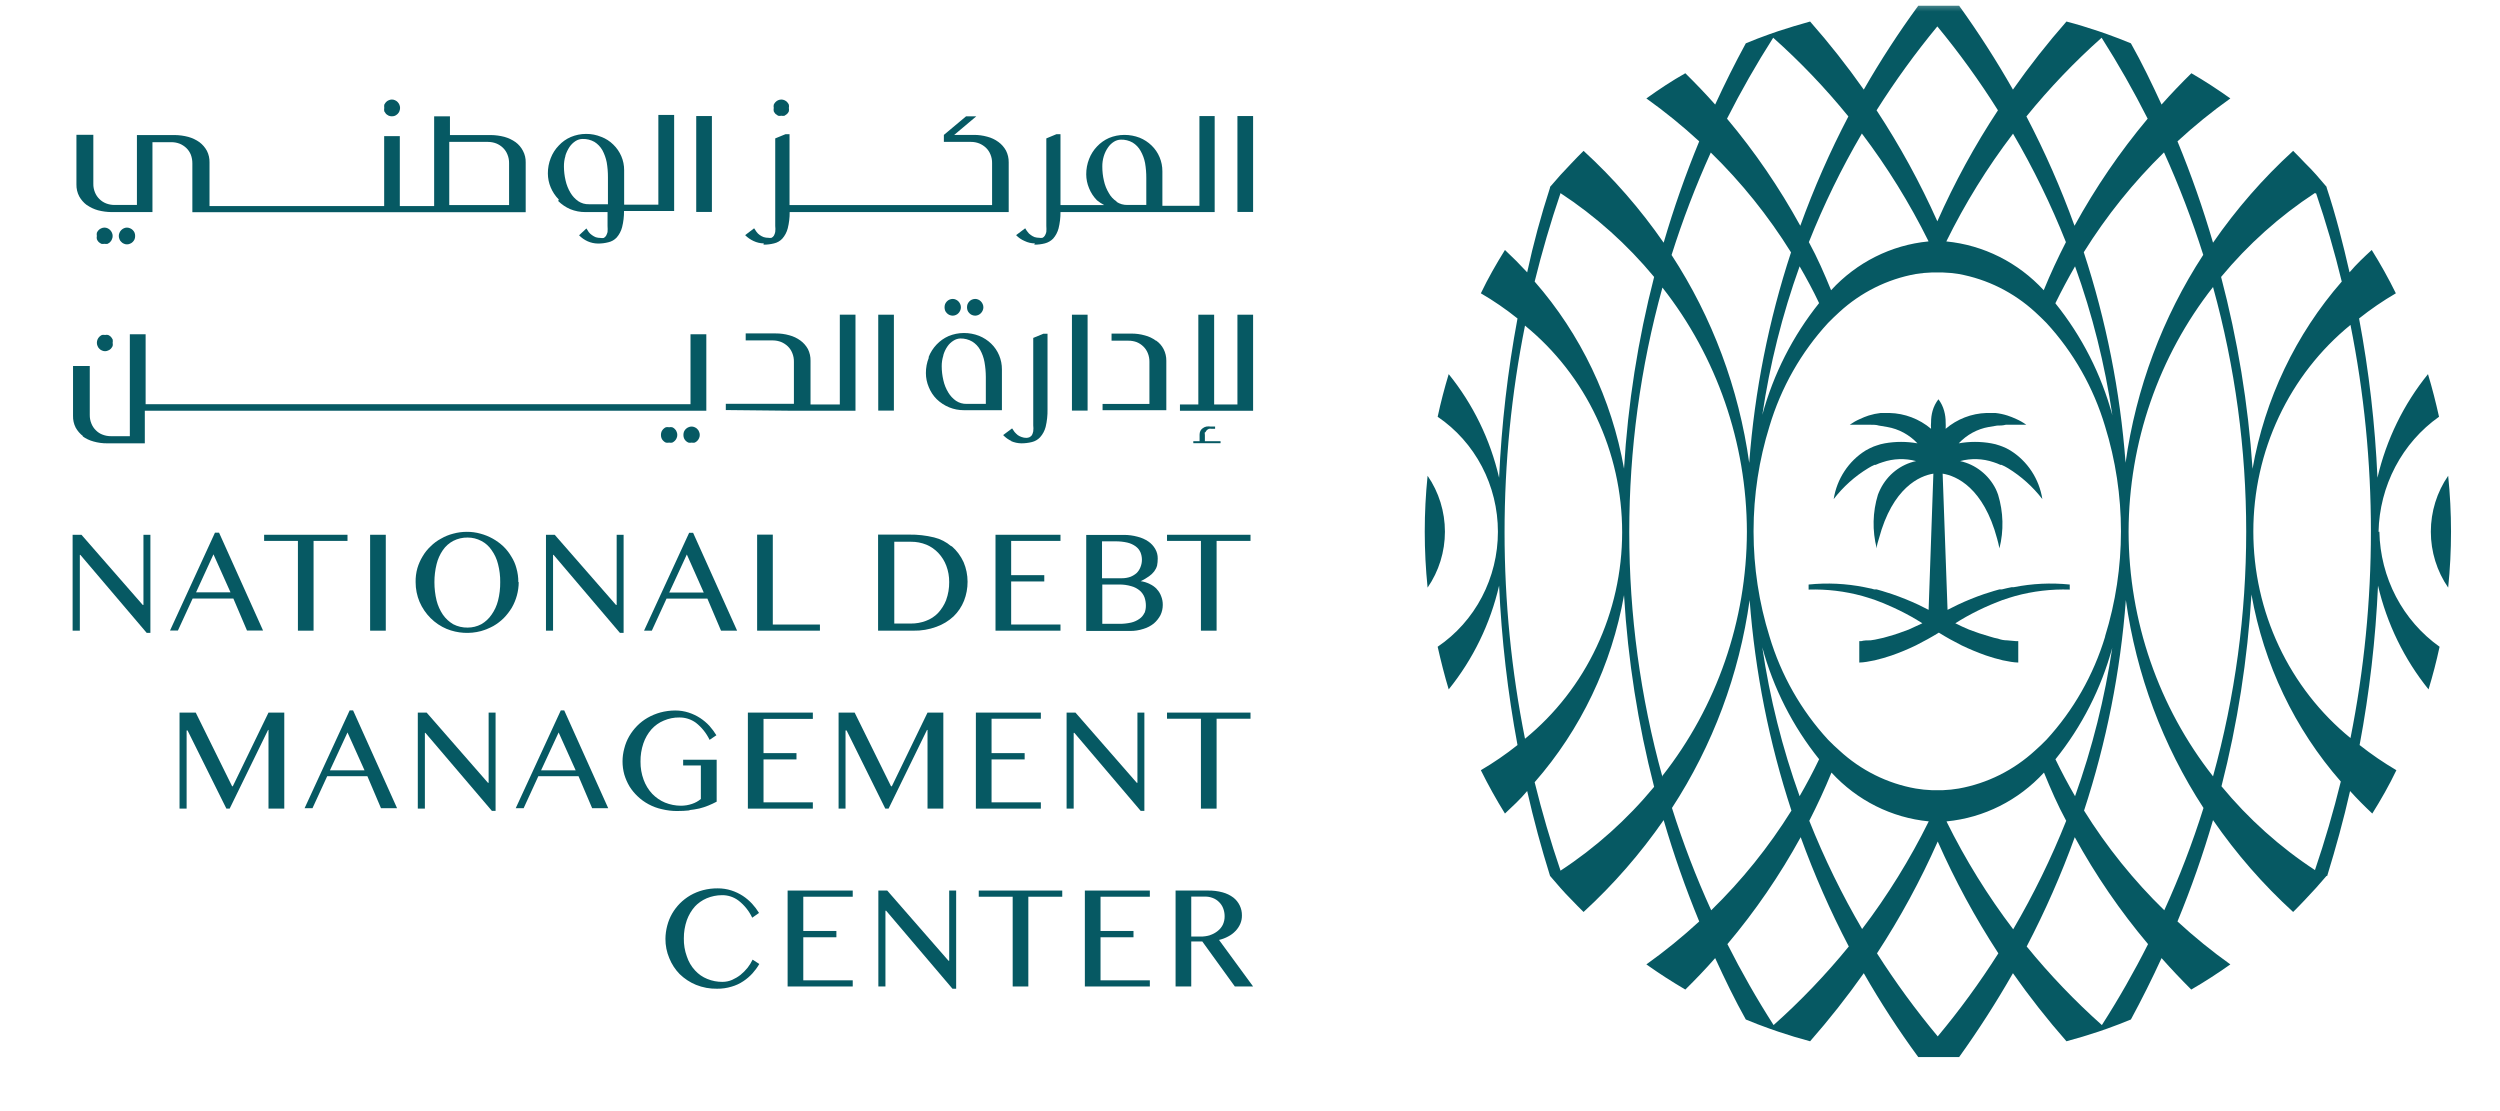 <svg width="108" height="48" viewBox="0 0 108 48" fill="none" xmlns="http://www.w3.org/2000/svg">
<mask id="mask0_1160_517" style="mask-type:luminance" maskUnits="userSpaceOnUse" x="0" y="0" width="108" height="48">
<path d="M107.808 0H0V47.079H107.808V0Z" fill="white"/>
</mask>
<g mask="url(#mask0_1160_517)">
<path d="M6.197 26.134H6.167L3.519 23.102H3.137V27.245H3.449V23.971H3.472L6.338 27.341H6.497V23.102H6.197V26.134Z" fill="#065963"/>
<path d="M10.081 25.856L10.67 27.239H11.364L9.463 23.011H9.287L7.345 27.239H7.686L8.322 25.856H10.052H10.081ZM9.222 23.947L9.958 25.59H8.469L9.222 23.947Z" fill="#065963"/>
<path d="M13.546 27.245V23.367H15.012V23.102H11.41V23.367H12.87V27.245H13.546Z" fill="#065963"/>
<path d="M16.666 23.102H15.989V27.245H16.666V23.102Z" fill="#065963"/>
<path d="M22.392 25.149C22.393 24.945 22.366 24.741 22.309 24.545C22.262 24.365 22.186 24.194 22.086 24.038C21.992 23.878 21.877 23.731 21.744 23.603C21.463 23.34 21.124 23.152 20.756 23.054C20.564 23 20.366 22.974 20.167 22.975C19.968 22.975 19.771 23.001 19.579 23.054C19.393 23.101 19.215 23.174 19.049 23.271C18.885 23.358 18.734 23.47 18.602 23.603C18.466 23.729 18.349 23.876 18.255 24.038C18.159 24.196 18.084 24.367 18.031 24.545C17.976 24.741 17.95 24.945 17.955 25.149C17.954 25.442 18.012 25.732 18.125 26.001C18.355 26.533 18.777 26.953 19.302 27.172C19.773 27.361 20.29 27.393 20.779 27.263C20.963 27.211 21.14 27.137 21.309 27.046C21.474 26.952 21.626 26.836 21.762 26.702C21.894 26.567 22.01 26.416 22.109 26.255C22.302 25.92 22.406 25.538 22.409 25.149M21.515 25.947C21.46 26.164 21.366 26.369 21.238 26.551C21.122 26.723 20.969 26.865 20.791 26.967C20.609 27.063 20.407 27.112 20.203 27.112C19.986 27.116 19.772 27.067 19.579 26.967C19.402 26.863 19.249 26.721 19.131 26.551C19.008 26.367 18.916 26.163 18.861 25.947C18.798 25.686 18.766 25.418 18.767 25.149C18.766 24.887 18.798 24.625 18.861 24.37C18.914 24.153 19.006 23.948 19.131 23.766C19.247 23.598 19.4 23.461 19.579 23.367C19.772 23.268 19.986 23.218 20.203 23.222C20.407 23.221 20.609 23.271 20.791 23.367C20.971 23.459 21.125 23.596 21.238 23.766C21.368 23.947 21.462 24.152 21.515 24.37C21.581 24.624 21.613 24.886 21.609 25.149C21.612 25.418 21.581 25.686 21.515 25.947Z" fill="#065963"/>
<path d="M26.94 23.102H26.64V26.134H26.611L23.963 23.102H23.586V27.245H23.892V23.971H23.915L26.781 27.341H26.94V23.102Z" fill="#065963"/>
<path d="M28.159 27.245L28.794 25.861H30.56L31.148 27.245H31.843L29.942 23.017H29.771L27.823 27.245H28.159ZM29.671 23.953L30.401 25.596H28.912L29.671 23.953Z" fill="#065963"/>
<path d="M35.421 26.98H33.385V23.096H32.708V27.245H35.421V26.98Z" fill="#065963"/>
<path d="M41.093 23.597C40.878 23.412 40.624 23.282 40.351 23.216C40.001 23.131 39.641 23.09 39.28 23.095H37.933V27.245H39.457C39.798 27.252 40.137 27.195 40.457 27.076C40.729 26.978 40.979 26.827 41.193 26.629C41.389 26.439 41.544 26.209 41.646 25.953C41.748 25.692 41.8 25.412 41.799 25.131C41.799 24.84 41.741 24.552 41.628 24.286C41.507 24.021 41.333 23.786 41.116 23.597M40.875 25.922C40.792 26.131 40.672 26.321 40.522 26.484C40.374 26.636 40.195 26.751 39.998 26.822C39.791 26.9 39.572 26.939 39.351 26.937H38.633V23.404H39.357C39.584 23.402 39.81 23.445 40.022 23.531C40.217 23.613 40.394 23.736 40.54 23.893C40.688 24.05 40.805 24.238 40.881 24.442C40.966 24.668 41.008 24.908 41.005 25.149C41.008 25.411 40.964 25.671 40.875 25.916" fill="#065963"/>
<path d="M45.813 23.367V23.102H43.006V27.245H45.813V26.979H43.682V25.119H45.113V24.847H43.682V23.367H45.813Z" fill="#065963"/>
<path d="M51.88 27.245H52.557V23.367H54.022V23.102H50.415V23.367H51.88V27.245Z" fill="#065963"/>
<path d="M10.057 33.967H10.027L8.456 30.784H7.756V34.933H8.062V31.557H8.103L9.78 34.933H9.921L11.581 31.533H11.599V34.933H12.281V30.784H11.599L10.057 33.967Z" fill="#065963"/>
<path d="M15.106 30.688L13.158 34.915H13.499L14.135 33.532H15.871L16.459 34.915H17.154L15.253 30.688H15.106ZM14.253 33.279L15.012 31.642L15.748 33.279H14.253Z" fill="#065963"/>
<path d="M21.109 33.816H21.079L18.431 30.784H18.049V34.933H18.355V31.66H18.378L21.25 35.03H21.409V30.784H21.109V33.816Z" fill="#065963"/>
<path d="M24.227 30.688L22.279 34.915H22.621L23.256 33.532H24.992L25.581 34.915H26.275L24.374 30.688H24.227ZM23.374 33.279L24.133 31.642L24.869 33.279H23.374Z" fill="#065963"/>
<path d="M29.753 35C29.908 34.984 30.061 34.96 30.212 34.927C30.345 34.894 30.474 34.852 30.601 34.8C30.724 34.752 30.842 34.692 30.96 34.632V32.82H29.512V33.068H30.277V34.517C30.164 34.611 30.034 34.683 29.895 34.728C29.741 34.781 29.58 34.807 29.418 34.807C29.183 34.807 28.949 34.761 28.73 34.673C28.522 34.586 28.334 34.456 28.176 34.293C28.014 34.12 27.888 33.914 27.806 33.689C27.713 33.438 27.667 33.172 27.67 32.904C27.666 32.635 27.708 32.367 27.794 32.113C27.87 31.89 27.988 31.685 28.141 31.509C28.29 31.343 28.473 31.213 28.677 31.129C28.889 31.038 29.117 30.992 29.347 30.995C29.604 30.992 29.856 31.072 30.065 31.225C30.314 31.421 30.516 31.673 30.654 31.962L30.948 31.763C30.859 31.62 30.759 31.484 30.648 31.358C30.528 31.229 30.394 31.116 30.248 31.02C30.094 30.92 29.927 30.841 29.753 30.784C29.563 30.723 29.364 30.692 29.165 30.693C28.951 30.694 28.737 30.723 28.529 30.778C28.337 30.831 28.151 30.908 27.976 31.008C27.811 31.103 27.658 31.221 27.523 31.358C27.392 31.492 27.277 31.642 27.182 31.805C27.087 31.969 27.016 32.146 26.97 32.33C26.868 32.699 26.868 33.09 26.97 33.46C27.024 33.64 27.099 33.812 27.194 33.973C27.293 34.131 27.412 34.275 27.547 34.402C27.686 34.536 27.843 34.649 28.012 34.74C28.197 34.841 28.395 34.915 28.6 34.958C28.808 35.009 29.021 35.035 29.236 35.036C29.432 35.037 29.629 35.027 29.824 35.006" fill="#065963"/>
<path d="M35.115 31.056V30.784H32.308V34.933H35.115V34.661H32.984V32.807H34.408V32.535H32.984V31.056H35.115Z" fill="#065963"/>
<path d="M40.752 34.933V30.784H40.069L38.528 33.967H38.492L36.921 30.784H36.227V34.933H36.527V31.557H36.574L38.245 34.933H38.386L40.046 31.533H40.069V34.933H40.752Z" fill="#065963"/>
<path d="M44.965 34.661H42.835V32.807H44.265V32.535H42.835V31.049H44.965V30.784H42.158V34.933H44.965V34.661Z" fill="#065963"/>
<path d="M49.437 35.03V30.784H49.137V33.816H49.108L46.46 30.784H46.077V34.933H46.383V31.66H46.413L49.278 35.03H49.437Z" fill="#065963"/>
<path d="M51.88 34.933H52.557V31.049H54.022V30.784H50.415V31.049H51.88V34.933Z" fill="#065963"/>
<path d="M30.001 39.179C30.15 39.018 30.33 38.891 30.53 38.805C30.738 38.719 30.959 38.673 31.183 38.672C31.443 38.666 31.698 38.749 31.907 38.908C32.157 39.102 32.359 39.355 32.496 39.645L32.79 39.439C32.703 39.297 32.602 39.163 32.49 39.041C32.37 38.912 32.236 38.798 32.09 38.702C31.936 38.602 31.769 38.523 31.595 38.467C31.405 38.406 31.206 38.376 31.007 38.377C30.793 38.375 30.579 38.401 30.371 38.455C30.18 38.505 29.996 38.58 29.824 38.678C29.659 38.775 29.506 38.892 29.371 39.028C29.241 39.16 29.128 39.308 29.035 39.469C28.942 39.632 28.871 39.807 28.824 39.989C28.775 40.174 28.749 40.365 28.747 40.556C28.745 40.843 28.801 41.127 28.912 41.39C29.015 41.647 29.167 41.882 29.359 42.079C29.564 42.278 29.803 42.436 30.065 42.544C30.355 42.661 30.666 42.719 30.977 42.713C31.191 42.715 31.403 42.685 31.607 42.622C31.787 42.571 31.957 42.492 32.113 42.387C32.258 42.291 32.39 42.177 32.508 42.048C32.619 41.924 32.718 41.789 32.802 41.644L32.513 41.456C32.453 41.581 32.38 41.698 32.296 41.807C32.204 41.92 32.102 42.023 31.99 42.115C31.877 42.202 31.754 42.275 31.625 42.332C31.494 42.388 31.354 42.416 31.213 42.417C30.987 42.419 30.763 42.376 30.554 42.29C30.352 42.21 30.171 42.083 30.024 41.921C29.865 41.749 29.745 41.543 29.671 41.317C29.58 41.068 29.537 40.804 29.542 40.538C29.54 40.271 29.584 40.005 29.671 39.753C29.751 39.53 29.873 39.324 30.03 39.149" fill="#065963"/>
<path d="M34.025 42.616H36.838V42.35H34.702V40.49H36.132V40.218H34.702V38.739H36.838V38.472H34.025V42.616Z" fill="#065963"/>
<path d="M41.005 41.505H40.976L38.328 38.472H37.945V42.616H38.251V39.343H38.281L41.147 42.713H41.306V38.472H41.005V41.505Z" fill="#065963"/>
<path d="M42.282 38.739H43.748V42.616H44.424V38.739H45.889V38.472H42.282V38.739Z" fill="#065963"/>
<path d="M46.866 42.616H49.673V42.35H47.543V40.49H48.967V40.218H47.543V38.739H49.673V38.472H46.866V42.616Z" fill="#065963"/>
<path d="M53.062 40.453C53.178 40.393 53.284 40.314 53.374 40.218C53.46 40.129 53.53 40.024 53.58 39.91C53.629 39.795 53.653 39.672 53.651 39.548C53.654 39.399 53.621 39.252 53.557 39.119C53.492 38.983 53.397 38.865 53.28 38.774C53.142 38.671 52.986 38.596 52.821 38.551C52.614 38.494 52.4 38.468 52.186 38.472H50.785V42.616H51.462V40.671H51.939L53.345 42.616H54.134L52.662 40.605C52.802 40.573 52.936 40.522 53.062 40.453ZM52.28 40.399C52.142 40.442 52 40.462 51.856 40.459H51.462V38.733H52.05C52.167 38.73 52.283 38.751 52.392 38.793C52.493 38.831 52.585 38.89 52.662 38.968C52.739 39.042 52.8 39.133 52.839 39.234C52.882 39.343 52.904 39.46 52.904 39.578C52.906 39.705 52.88 39.831 52.827 39.946C52.774 40.054 52.698 40.147 52.604 40.218C52.504 40.3 52.39 40.361 52.268 40.399" fill="#065963"/>
<path d="M49.967 25.439C49.88 25.35 49.779 25.279 49.667 25.228C49.545 25.166 49.414 25.125 49.279 25.107C49.404 25.047 49.524 24.977 49.638 24.896C49.723 24.838 49.798 24.766 49.861 24.684C49.917 24.61 49.959 24.527 49.985 24.437C50.005 24.335 50.014 24.232 50.014 24.128C50.016 23.984 49.98 23.842 49.908 23.718C49.834 23.587 49.731 23.475 49.608 23.392C49.466 23.296 49.309 23.227 49.143 23.186C48.951 23.134 48.754 23.108 48.555 23.108H46.925V27.257H48.814C49.014 27.26 49.212 27.229 49.402 27.166C49.565 27.118 49.716 27.038 49.849 26.931C49.964 26.831 50.06 26.71 50.132 26.575C50.198 26.438 50.232 26.287 50.232 26.134C50.234 26.003 50.21 25.874 50.161 25.753C50.121 25.64 50.056 25.537 49.973 25.451M47.619 23.386H48.178C48.354 23.383 48.53 23.401 48.702 23.44C48.831 23.47 48.953 23.525 49.061 23.603C49.15 23.668 49.221 23.756 49.267 23.857C49.309 23.959 49.331 24.069 49.331 24.18C49.331 24.291 49.309 24.401 49.267 24.503C49.23 24.599 49.174 24.685 49.102 24.756C49.022 24.826 48.93 24.881 48.831 24.92C48.716 24.96 48.595 24.98 48.472 24.98H47.607V23.386H47.619ZM49.438 26.478C49.392 26.581 49.318 26.669 49.226 26.732C49.118 26.81 48.996 26.865 48.867 26.895C48.697 26.933 48.523 26.952 48.349 26.949H47.619V25.252H48.331C48.516 25.247 48.701 25.272 48.879 25.325C49.012 25.361 49.137 25.428 49.243 25.518C49.332 25.596 49.401 25.695 49.444 25.808C49.484 25.926 49.504 26.051 49.502 26.176C49.502 26.286 49.48 26.395 49.438 26.496" fill="#065963"/>
<path d="M38.616 13.595H37.94V17.738H38.616V13.595Z" fill="#065963"/>
<path d="M3.561 18.843C3.707 18.95 3.87 19.027 4.043 19.073C4.235 19.127 4.433 19.154 4.632 19.152H6.256V17.745H30.513V14.441H29.83V17.46H6.291V14.441H5.609V18.843H4.791C4.668 18.844 4.546 18.821 4.432 18.777C4.323 18.738 4.225 18.673 4.143 18.59C4.059 18.509 3.993 18.41 3.949 18.3C3.9 18.182 3.876 18.054 3.878 17.926V15.812H3.155V17.962C3.15 18.138 3.188 18.312 3.267 18.469C3.348 18.616 3.458 18.743 3.59 18.843" fill="#065963"/>
<path d="M34.291 17.745H36.957V13.595H36.28V17.473H35.015V15.588C35.019 15.412 34.981 15.238 34.903 15.081C34.823 14.935 34.712 14.809 34.579 14.712C34.434 14.606 34.27 14.528 34.097 14.483C33.905 14.429 33.707 14.403 33.508 14.404H32.214V14.706H33.391C33.511 14.707 33.631 14.73 33.744 14.773C33.85 14.817 33.948 14.881 34.032 14.96C34.116 15.041 34.182 15.14 34.226 15.25C34.276 15.371 34.3 15.5 34.297 15.631V17.443H31.355V17.714L34.291 17.745Z" fill="#065963"/>
<path d="M4.29 15.063C4.321 15.097 4.36 15.124 4.402 15.141C4.445 15.161 4.491 15.172 4.538 15.172C4.584 15.172 4.631 15.161 4.673 15.141C4.718 15.124 4.758 15.098 4.791 15.063C4.821 15.028 4.847 14.99 4.867 14.948C4.876 14.902 4.876 14.855 4.867 14.809C4.876 14.761 4.876 14.712 4.867 14.664C4.845 14.623 4.82 14.585 4.791 14.55C4.756 14.517 4.716 14.49 4.673 14.471C4.628 14.461 4.582 14.461 4.538 14.471C4.493 14.462 4.447 14.462 4.402 14.471C4.361 14.49 4.323 14.517 4.29 14.55C4.258 14.582 4.232 14.621 4.214 14.664C4.195 14.71 4.185 14.759 4.185 14.809C4.185 14.857 4.195 14.904 4.214 14.948C4.23 14.992 4.257 15.031 4.29 15.063Z" fill="#065963"/>
<path d="M28.765 19.121C28.811 19.13 28.859 19.13 28.906 19.121C28.951 19.13 28.997 19.13 29.041 19.121C29.125 19.083 29.193 19.015 29.23 18.928C29.249 18.884 29.259 18.837 29.259 18.789C29.259 18.741 29.249 18.694 29.23 18.65C29.215 18.606 29.188 18.566 29.153 18.535C29.122 18.501 29.084 18.474 29.041 18.457C28.997 18.448 28.951 18.448 28.906 18.457C28.859 18.448 28.811 18.448 28.765 18.457C28.723 18.475 28.685 18.502 28.653 18.535C28.621 18.569 28.595 18.608 28.576 18.65C28.545 18.74 28.545 18.838 28.576 18.928C28.593 18.972 28.619 19.011 28.653 19.043C28.685 19.076 28.723 19.103 28.765 19.121Z" fill="#065963"/>
<path d="M29.741 19.121C29.786 19.131 29.832 19.131 29.877 19.121C29.921 19.13 29.967 19.13 30.012 19.121C30.096 19.084 30.163 19.015 30.2 18.928C30.22 18.885 30.23 18.837 30.23 18.789C30.23 18.741 30.22 18.694 30.2 18.651C30.185 18.606 30.159 18.566 30.124 18.536C30.093 18.501 30.055 18.474 30.012 18.457C29.97 18.437 29.923 18.427 29.877 18.427C29.83 18.427 29.784 18.437 29.741 18.457C29.697 18.474 29.656 18.501 29.623 18.536C29.591 18.569 29.566 18.608 29.547 18.651C29.516 18.74 29.516 18.839 29.547 18.928C29.565 18.972 29.592 19.011 29.625 19.045C29.659 19.078 29.698 19.104 29.741 19.121Z" fill="#065963"/>
<path d="M54.134 5.013H53.457V9.156H54.134V5.013Z" fill="#065963"/>
<path d="M44.683 10.569C44.836 10.571 44.988 10.552 45.136 10.515C45.272 10.48 45.396 10.41 45.495 10.309C45.607 10.182 45.688 10.028 45.731 9.862C45.787 9.633 45.815 9.398 45.813 9.162H52.474V5.013H51.815V8.89H50.215V7.399C50.216 7.19 50.175 6.984 50.095 6.793C50.015 6.602 49.898 6.429 49.75 6.287C49.6 6.141 49.424 6.027 49.232 5.949C49.021 5.868 48.798 5.827 48.573 5.828C48.345 5.828 48.119 5.873 47.908 5.961C47.713 6.047 47.537 6.172 47.39 6.329C47.243 6.483 47.127 6.666 47.049 6.867C46.966 7.078 46.924 7.304 46.925 7.531C46.926 7.739 46.968 7.944 47.049 8.135C47.128 8.33 47.244 8.506 47.39 8.654C47.487 8.733 47.592 8.802 47.702 8.86H45.813V5.798H45.636L45.201 5.979V9.76C45.208 9.846 45.208 9.933 45.201 10.02C45.189 10.078 45.167 10.132 45.136 10.182C45.112 10.222 45.077 10.254 45.036 10.273C44.992 10.283 44.946 10.283 44.901 10.273C44.831 10.273 44.762 10.263 44.695 10.243C44.636 10.22 44.581 10.19 44.53 10.152C44.477 10.118 44.431 10.073 44.395 10.02C44.354 9.971 44.319 9.918 44.289 9.862L43.895 10.158C44 10.268 44.126 10.354 44.265 10.412C44.403 10.479 44.554 10.514 44.707 10.515M48.237 8.703C48.097 8.613 47.982 8.489 47.902 8.341C47.802 8.177 47.731 7.997 47.69 7.809C47.643 7.611 47.62 7.409 47.62 7.205C47.617 7.05 47.639 6.895 47.684 6.746C47.724 6.615 47.783 6.49 47.861 6.378C47.929 6.275 48.017 6.189 48.12 6.124C48.21 6.067 48.314 6.035 48.42 6.033C48.599 6.027 48.776 6.071 48.932 6.16C49.073 6.247 49.191 6.37 49.273 6.517C49.366 6.68 49.432 6.857 49.467 7.042C49.504 7.257 49.521 7.475 49.52 7.694V8.854H48.697C48.534 8.857 48.374 8.811 48.237 8.721" fill="#065963"/>
<path d="M33.502 4.922L33.614 5C33.661 5.01 33.709 5.01 33.755 5C33.8 5.01 33.846 5.01 33.891 5L34.002 4.922C34.035 4.889 34.061 4.851 34.079 4.808C34.087 4.76 34.087 4.71 34.079 4.662C34.088 4.617 34.088 4.569 34.079 4.523C34.042 4.437 33.975 4.368 33.891 4.33C33.848 4.311 33.802 4.3 33.755 4.3C33.707 4.3 33.659 4.311 33.614 4.33C33.572 4.349 33.534 4.375 33.502 4.409C33.47 4.442 33.444 4.481 33.426 4.523C33.417 4.569 33.417 4.617 33.426 4.662C33.417 4.71 33.417 4.76 33.426 4.808C33.446 4.849 33.471 4.888 33.502 4.922Z" fill="#065963"/>
<path d="M32.984 10.569C33.137 10.571 33.289 10.552 33.437 10.515C33.574 10.484 33.699 10.413 33.796 10.309C33.908 10.182 33.989 10.028 34.031 9.862C34.088 9.633 34.116 9.398 34.114 9.162H43.576V7.012C43.579 6.835 43.538 6.661 43.459 6.505C43.378 6.359 43.268 6.233 43.135 6.136C42.99 6.028 42.826 5.951 42.653 5.906C42.461 5.853 42.263 5.826 42.064 5.828H41.222L42.176 5.025H41.734L40.775 5.828V6.13H41.952C42.073 6.13 42.192 6.153 42.305 6.197C42.411 6.241 42.509 6.304 42.594 6.384C42.678 6.465 42.744 6.564 42.788 6.674C42.837 6.792 42.861 6.92 42.858 7.048V8.86H34.108V5.798H33.931L33.49 5.979V9.76C33.5 9.846 33.5 9.934 33.49 10.02C33.48 10.077 33.46 10.132 33.431 10.183C33.406 10.221 33.371 10.252 33.331 10.273C33.286 10.283 33.24 10.283 33.196 10.273C33.126 10.274 33.057 10.264 32.99 10.243C32.929 10.22 32.872 10.19 32.819 10.152C32.767 10.116 32.722 10.071 32.684 10.02L32.578 9.862L32.19 10.158C32.295 10.264 32.419 10.35 32.554 10.412C32.693 10.478 32.843 10.513 32.996 10.515" fill="#065963"/>
<path d="M30.754 5.013H30.077V9.156H30.754V5.013Z" fill="#065963"/>
<path d="M3.749 8.854C3.896 8.958 4.059 9.036 4.232 9.084C4.424 9.134 4.622 9.161 4.82 9.162H6.586V6.142H7.404C7.526 6.142 7.648 6.164 7.763 6.208C7.869 6.252 7.967 6.316 8.051 6.396C8.135 6.477 8.201 6.576 8.245 6.686C8.289 6.805 8.311 6.932 8.31 7.06V9.168H22.71V7.018C22.715 6.843 22.674 6.67 22.592 6.517C22.516 6.368 22.407 6.24 22.274 6.142C22.127 6.038 21.964 5.961 21.792 5.913C21.599 5.862 21.402 5.836 21.203 5.834H19.438V5.025H18.755V8.902H17.272V5.882H16.596V8.902H9.051V7.018C9.056 6.844 9.017 6.672 8.939 6.517C8.859 6.369 8.749 6.242 8.616 6.142C8.469 6.038 8.306 5.961 8.133 5.913C7.941 5.862 7.743 5.836 7.545 5.834H5.915V8.854H4.938C4.817 8.853 4.698 8.831 4.585 8.788C4.477 8.746 4.379 8.682 4.296 8.6C4.212 8.519 4.146 8.42 4.102 8.311C4.053 8.192 4.029 8.065 4.032 7.936V5.822H3.302V7.972C3.299 8.149 3.339 8.324 3.42 8.48C3.501 8.626 3.611 8.754 3.743 8.854M19.408 6.13H21.08C21.202 6.13 21.324 6.153 21.439 6.197C21.545 6.24 21.643 6.303 21.727 6.384C21.811 6.465 21.878 6.564 21.921 6.674C21.97 6.792 21.994 6.92 21.992 7.048V8.86H19.408V6.1V6.13Z" fill="#065963"/>
<path d="M24.115 8.685C24.265 8.833 24.441 8.952 24.633 9.035C24.843 9.121 25.067 9.164 25.292 9.162H26.246V9.766C26.253 9.852 26.253 9.939 26.246 10.025C26.231 10.082 26.209 10.137 26.181 10.188C26.155 10.226 26.121 10.258 26.081 10.279C26.036 10.288 25.99 10.288 25.945 10.279C25.876 10.279 25.806 10.269 25.739 10.249C25.681 10.226 25.626 10.195 25.575 10.158C25.521 10.122 25.473 10.077 25.433 10.025C25.397 9.976 25.363 9.923 25.333 9.869L25.016 10.164C25.122 10.274 25.248 10.362 25.386 10.424C25.526 10.486 25.676 10.519 25.828 10.521C25.98 10.523 26.133 10.504 26.281 10.466C26.418 10.436 26.543 10.364 26.64 10.261C26.752 10.133 26.832 9.98 26.875 9.814C26.932 9.585 26.96 9.35 26.958 9.114H29.123V4.964H28.441V8.842H26.963V7.35C26.964 7.142 26.922 6.936 26.84 6.746C26.758 6.557 26.64 6.386 26.493 6.245C26.345 6.098 26.168 5.985 25.975 5.913C25.765 5.826 25.541 5.782 25.316 5.785C25.09 5.785 24.866 5.831 24.657 5.919C24.461 6.004 24.285 6.129 24.139 6.287C23.988 6.442 23.87 6.627 23.792 6.83C23.708 7.041 23.666 7.267 23.668 7.495C23.669 7.702 23.71 7.908 23.792 8.099C23.873 8.293 23.991 8.47 24.139 8.618M24.427 6.715C24.469 6.585 24.529 6.461 24.604 6.347C24.673 6.246 24.761 6.16 24.863 6.094C24.955 6.035 25.061 6.004 25.169 6.003C25.347 5.998 25.524 6.041 25.681 6.13C25.821 6.218 25.938 6.341 26.022 6.486C26.11 6.65 26.174 6.828 26.21 7.012C26.247 7.227 26.264 7.445 26.263 7.664V8.823H25.439C25.277 8.828 25.117 8.782 24.98 8.691C24.844 8.596 24.73 8.473 24.645 8.329C24.546 8.165 24.475 7.985 24.433 7.797C24.386 7.599 24.363 7.396 24.362 7.193C24.36 7.037 24.381 6.882 24.427 6.734" fill="#065963"/>
<path d="M16.677 4.922C16.714 4.952 16.753 4.978 16.795 5C16.882 5.033 16.978 5.033 17.065 5C17.106 4.979 17.143 4.953 17.177 4.922C17.21 4.889 17.236 4.851 17.254 4.808C17.272 4.761 17.282 4.712 17.283 4.662C17.282 4.615 17.273 4.567 17.254 4.523C17.217 4.437 17.15 4.368 17.065 4.33C17.023 4.31 16.977 4.3 16.93 4.3C16.883 4.3 16.837 4.31 16.795 4.33C16.75 4.347 16.71 4.374 16.677 4.409C16.647 4.444 16.621 4.482 16.6 4.523C16.594 4.569 16.594 4.616 16.6 4.662C16.591 4.71 16.591 4.76 16.6 4.808C16.622 4.848 16.648 4.886 16.677 4.922Z" fill="#065963"/>
<path d="M4.378 10.533C4.423 10.542 4.469 10.542 4.513 10.533C4.558 10.542 4.604 10.542 4.649 10.533C4.689 10.512 4.727 10.485 4.76 10.454C4.795 10.421 4.821 10.379 4.837 10.333C4.857 10.29 4.867 10.243 4.867 10.195C4.867 10.147 4.857 10.099 4.837 10.056C4.8 9.969 4.733 9.9 4.649 9.862C4.606 9.842 4.56 9.832 4.513 9.832C4.467 9.832 4.42 9.842 4.378 9.862C4.333 9.879 4.293 9.906 4.26 9.941C4.228 9.974 4.202 10.013 4.184 10.056C4.175 10.101 4.175 10.149 4.184 10.195C4.174 10.241 4.174 10.288 4.184 10.333C4.202 10.378 4.228 10.419 4.26 10.454C4.296 10.485 4.336 10.511 4.378 10.533Z" fill="#065963"/>
<path d="M5.62 9.862C5.578 9.843 5.532 9.833 5.485 9.832C5.438 9.832 5.392 9.842 5.35 9.862C5.266 9.9 5.198 9.969 5.161 10.056C5.142 10.099 5.132 10.147 5.132 10.195C5.132 10.243 5.142 10.29 5.161 10.333C5.176 10.378 5.203 10.418 5.238 10.448C5.269 10.483 5.307 10.51 5.35 10.527C5.392 10.547 5.438 10.557 5.485 10.557C5.532 10.557 5.578 10.547 5.62 10.527C5.665 10.51 5.705 10.483 5.738 10.448C5.77 10.415 5.796 10.376 5.815 10.333C5.846 10.244 5.846 10.145 5.815 10.056C5.796 10.012 5.77 9.973 5.736 9.939C5.703 9.906 5.664 9.88 5.62 9.862Z" fill="#065963"/>
<path d="M46.984 13.595H46.308V17.738H46.984V13.595Z" fill="#065963"/>
<path d="M53.457 17.473H52.451V13.595H51.768V17.473H50.974V17.745H51.768H52.451H54.134V13.595H53.457V17.473Z" fill="#065963"/>
<path d="M40.123 15.456C40.039 15.666 39.997 15.892 39.999 16.12C39.999 16.328 40.042 16.533 40.123 16.724C40.201 16.919 40.317 17.096 40.464 17.243C40.782 17.552 41.203 17.723 41.641 17.72H43.283V15.957C43.284 15.749 43.243 15.542 43.163 15.351C43.083 15.16 42.966 14.987 42.818 14.845C42.666 14.699 42.488 14.585 42.294 14.507C42.086 14.426 41.864 14.385 41.641 14.386C41.413 14.386 41.187 14.432 40.976 14.52C40.781 14.606 40.605 14.731 40.458 14.887C40.311 15.042 40.195 15.225 40.117 15.425M40.752 15.341C40.791 15.207 40.85 15.08 40.929 14.966C40.997 14.866 41.085 14.781 41.188 14.718C41.277 14.659 41.381 14.626 41.488 14.622C41.667 14.619 41.844 14.664 42 14.755C42.142 14.842 42.259 14.964 42.341 15.111C42.432 15.274 42.496 15.452 42.529 15.637C42.568 15.852 42.587 16.07 42.588 16.289V17.448H41.759C41.596 17.452 41.436 17.406 41.3 17.316C41.164 17.221 41.049 17.097 40.964 16.953C40.865 16.79 40.793 16.61 40.752 16.422C40.706 16.224 40.682 16.021 40.682 15.818C40.681 15.662 40.705 15.507 40.752 15.359" fill="#065963"/>
<path d="M49.938 14.718C49.793 14.611 49.629 14.533 49.455 14.489C49.264 14.435 49.065 14.409 48.867 14.411H48.019V14.718H48.749C48.869 14.717 48.989 14.738 49.102 14.779C49.209 14.822 49.307 14.885 49.39 14.966C49.475 15.047 49.541 15.146 49.585 15.256C49.634 15.377 49.658 15.506 49.655 15.637V17.449H47.631V17.721H50.385V15.588C50.388 15.412 50.347 15.237 50.267 15.081C50.191 14.933 50.079 14.806 49.944 14.713" fill="#065963"/>
<path d="M52.075 18.675C52.089 18.642 52.109 18.611 52.133 18.584C52.161 18.558 52.193 18.538 52.227 18.524C52.265 18.518 52.302 18.518 52.339 18.524H52.492V18.427H52.304C52.242 18.418 52.178 18.418 52.116 18.427C52.058 18.439 52.004 18.464 51.957 18.5C51.915 18.529 51.88 18.568 51.857 18.614C51.833 18.665 51.821 18.721 51.822 18.777V19.061H51.551V19.146H52.728V19.061H52.051V18.789C52.042 18.75 52.042 18.708 52.051 18.668" fill="#065963"/>
<path d="M41.017 13.607C41.061 13.626 41.109 13.636 41.158 13.637C41.205 13.636 41.251 13.626 41.293 13.607C41.336 13.59 41.374 13.563 41.405 13.529C41.437 13.495 41.463 13.457 41.481 13.414C41.501 13.371 41.511 13.323 41.511 13.275C41.511 13.227 41.501 13.18 41.481 13.136C41.445 13.05 41.377 12.981 41.293 12.943C41.251 12.924 41.205 12.913 41.158 12.913C41.109 12.914 41.062 12.924 41.017 12.943C40.975 12.961 40.937 12.988 40.905 13.021C40.873 13.055 40.847 13.094 40.828 13.136C40.797 13.226 40.797 13.324 40.828 13.414C40.845 13.458 40.871 13.496 40.905 13.529C40.937 13.562 40.975 13.589 41.017 13.607Z" fill="#065963"/>
<path d="M41.987 13.607C42.032 13.626 42.08 13.636 42.129 13.637C42.175 13.636 42.221 13.626 42.264 13.607C42.348 13.569 42.415 13.501 42.452 13.414C42.472 13.371 42.482 13.323 42.482 13.275C42.482 13.227 42.472 13.18 42.452 13.136C42.415 13.05 42.348 12.981 42.264 12.943C42.221 12.924 42.175 12.913 42.129 12.913C42.08 12.914 42.032 12.924 41.987 12.943C41.945 12.961 41.907 12.988 41.876 13.021C41.843 13.055 41.818 13.094 41.799 13.136C41.767 13.226 41.767 13.324 41.799 13.414C41.816 13.458 41.842 13.496 41.876 13.529C41.907 13.562 41.945 13.589 41.987 13.607Z" fill="#065963"/>
<path d="M43.676 19.055C43.816 19.116 43.966 19.149 44.118 19.152C44.272 19.153 44.426 19.134 44.577 19.097C44.711 19.065 44.834 18.994 44.93 18.892C45.044 18.765 45.127 18.612 45.171 18.445C45.231 18.195 45.259 17.936 45.253 17.678V14.416H45.077L44.636 14.598V18.373C44.646 18.459 44.646 18.546 44.636 18.632C44.625 18.692 44.605 18.749 44.577 18.802C44.549 18.836 44.515 18.865 44.477 18.886C44.434 18.905 44.388 18.915 44.341 18.916C44.271 18.917 44.201 18.905 44.135 18.88C44.075 18.86 44.017 18.832 43.965 18.795C43.917 18.754 43.871 18.71 43.829 18.662L43.723 18.506L43.335 18.795C43.439 18.905 43.563 18.993 43.7 19.055" fill="#065963"/>
<path d="M61.672 20.553C61.508 22.159 61.508 23.778 61.672 25.385C62.159 24.678 62.421 23.834 62.421 22.969C62.421 22.103 62.159 21.259 61.672 20.553Z" fill="#065963"/>
<path d="M102.753 22.975C102.774 21.993 103.022 21.031 103.476 20.166C103.93 19.302 104.578 18.561 105.366 18.004C105.231 17.4 105.072 16.766 104.889 16.162C103.836 17.462 103.089 18.993 102.706 20.638C102.604 18.328 102.338 16.028 101.912 13.758C102.415 13.357 102.946 12.994 103.501 12.671C103.185 12.029 102.837 11.404 102.459 10.799C102.124 11.107 101.806 11.403 101.5 11.765C101.217 10.527 100.911 9.307 100.511 8.105V8.075C100.211 7.718 99.923 7.38 99.581 7.048C99.411 6.867 99.24 6.692 99.064 6.517C97.767 7.701 96.606 9.032 95.603 10.485C95.17 8.997 94.657 7.535 94.067 6.106C94.79 5.44 95.553 4.821 96.351 4.252C95.803 3.865 95.244 3.496 94.668 3.164C94.22 3.605 93.791 4.052 93.379 4.517C92.967 3.623 92.526 2.705 92.055 1.872C91.719 1.733 91.378 1.6 91.037 1.479L90.654 1.346C90.201 1.196 89.742 1.051 89.271 0.93C88.449 1.867 87.677 2.848 86.959 3.871C86.248 2.621 85.472 1.411 84.634 0.247H84.54C84.275 0.247 84.016 0.247 83.751 0.247C83.487 0.247 83.222 0.247 82.963 0.247H82.869C82.019 1.409 81.233 2.619 80.515 3.871C79.795 2.848 79.021 1.866 78.196 0.93C77.729 1.059 77.27 1.198 76.819 1.346L76.437 1.479C76.09 1.6 75.754 1.733 75.419 1.872C74.948 2.736 74.507 3.623 74.095 4.517C73.683 4.052 73.253 3.605 72.806 3.164C72.217 3.496 71.664 3.865 71.123 4.252C71.921 4.821 72.683 5.44 73.406 6.106C72.817 7.535 72.304 8.997 71.87 10.485C70.865 9.033 69.705 7.702 68.41 6.517C68.233 6.692 68.063 6.867 67.892 7.048C67.569 7.38 67.263 7.718 66.962 8.075V8.105C66.57 9.313 66.24 10.533 65.974 11.765C65.668 11.433 65.344 11.107 65.014 10.799C64.638 11.403 64.291 12.007 63.973 12.671C64.526 12.992 65.055 13.356 65.556 13.758C65.132 16.029 64.867 18.328 64.761 20.638C64.381 18.994 63.636 17.462 62.584 16.162C62.402 16.766 62.243 17.37 62.107 18.004C62.907 18.547 63.564 19.285 64.018 20.152C64.472 21.018 64.71 21.987 64.71 22.972C64.71 23.956 64.472 24.925 64.018 25.792C63.564 26.659 62.907 27.397 62.107 27.94C62.243 28.544 62.402 29.178 62.584 29.782C63.636 28.479 64.381 26.946 64.761 25.3C64.867 27.612 65.132 29.913 65.556 32.186C65.054 32.586 64.525 32.949 63.973 33.273C64.291 33.913 64.638 34.541 65.014 35.145C65.344 34.831 65.668 34.541 65.974 34.172C66.256 35.416 66.586 36.639 66.962 37.839C67.263 38.189 67.551 38.533 67.886 38.865C68.057 39.047 68.233 39.222 68.41 39.397C69.703 38.21 70.864 36.879 71.87 35.428C72.304 36.916 72.817 38.378 73.406 39.807C72.683 40.473 71.921 41.093 71.123 41.662C71.664 42.048 72.229 42.41 72.806 42.749C73.253 42.308 73.683 41.861 74.095 41.39C74.507 42.29 74.948 43.202 75.419 44.042C75.754 44.181 76.09 44.313 76.437 44.434L76.819 44.567C77.27 44.72 77.729 44.859 78.196 44.983C79.019 44.046 79.793 43.064 80.515 42.042C81.231 43.295 82.017 44.505 82.869 45.666H82.963C83.222 45.666 83.487 45.666 83.751 45.666C84.016 45.666 84.275 45.666 84.54 45.666H84.634C85.47 44.501 86.246 43.291 86.959 42.042C87.677 43.065 88.449 44.047 89.271 44.983C89.742 44.857 90.201 44.718 90.654 44.567L91.037 44.434C91.378 44.313 91.719 44.181 92.055 44.042C92.526 43.172 92.967 42.288 93.379 41.39C93.791 41.855 94.22 42.308 94.662 42.749C95.25 42.41 95.803 42.048 96.351 41.662C95.553 41.093 94.79 40.473 94.067 39.807C94.657 38.378 95.17 36.916 95.603 35.428C96.606 36.882 97.767 38.213 99.064 39.397C99.24 39.222 99.411 39.047 99.581 38.865C99.899 38.533 100.211 38.189 100.505 37.839H100.535C100.905 36.631 101.241 35.422 101.523 34.172C101.829 34.51 102.147 34.831 102.483 35.145C102.859 34.541 103.206 33.937 103.524 33.273C102.971 32.948 102.44 32.585 101.935 32.186C102.362 29.913 102.627 27.612 102.73 25.3C103.115 26.945 103.862 28.478 104.913 29.782C105.095 29.178 105.254 28.574 105.39 27.94C104.604 27.381 103.958 26.64 103.506 25.776C103.054 24.911 102.808 23.949 102.789 22.969M100.058 8.359C100.482 9.603 100.853 10.877 101.164 12.164C99.175 14.441 97.841 17.241 97.31 20.251C97.121 17.45 96.665 14.675 95.951 11.964C97.117 10.557 98.482 9.335 99.999 8.341M93.485 6.583C94.136 8.022 94.702 9.501 95.18 11.01C93.42 13.708 92.274 16.777 91.825 19.991C91.591 16.894 90.984 13.839 90.019 10.896C91.002 9.321 92.165 7.873 93.485 6.583ZM90.943 27.498C90.439 29.163 89.572 30.688 88.406 31.956C88.247 32.119 88.083 32.276 87.918 32.421C86.991 33.274 85.849 33.843 84.622 34.064C84.395 34.103 84.165 34.127 83.934 34.136H83.693H83.451C83.219 34.127 82.987 34.103 82.757 34.064C81.53 33.846 80.387 33.276 79.462 32.421C79.297 32.276 79.132 32.119 78.973 31.956C77.807 30.689 76.941 29.164 76.443 27.498C75.988 26.038 75.756 24.514 75.754 22.981V22.927C75.755 21.393 75.988 19.869 76.443 18.409C76.941 16.743 77.807 15.218 78.973 13.951C79.132 13.788 79.297 13.631 79.462 13.48C80.39 12.629 81.531 12.06 82.757 11.838C82.987 11.8 83.219 11.778 83.451 11.771H83.693H83.928C84.161 11.778 84.393 11.8 84.622 11.838C85.848 12.06 86.989 12.629 87.918 13.48C88.083 13.631 88.247 13.788 88.406 13.951C89.573 15.217 90.439 16.743 90.937 18.409C91.855 21.365 91.855 24.542 90.937 27.498M91.254 27.958C90.927 30.154 90.387 32.31 89.642 34.396C89.34 33.876 89.058 33.345 88.795 32.801C89.935 31.385 90.773 29.739 91.254 27.97M78.585 32.801C78.326 33.345 78.043 33.876 77.743 34.396C76.995 32.313 76.454 30.158 76.131 27.964C76.611 29.733 77.447 31.379 78.585 32.796M76.131 17.932C76.455 15.739 76.996 13.586 77.743 11.505C78.043 12.025 78.332 12.556 78.585 13.094C77.449 14.512 76.613 16.158 76.131 17.926M88.795 13.094C89.059 12.556 89.342 12.025 89.642 11.505C90.391 13.588 90.931 15.743 91.254 17.938C90.773 16.168 89.935 14.522 88.795 13.106M90.79 1.63C91.509 2.761 92.173 3.928 92.779 5.127C91.58 6.559 90.522 8.109 89.619 9.754C89.032 8.132 88.338 6.554 87.541 5.03C88.533 3.809 89.619 2.672 90.79 1.63ZM86.959 5.768C87.838 7.269 88.604 8.838 89.248 10.46C88.901 11.137 88.577 11.832 88.289 12.538C87.181 11.336 85.686 10.587 84.081 10.43C84.89 8.787 85.853 7.229 86.959 5.78M83.693 1.141C84.641 2.289 85.516 3.5 86.311 4.765C85.309 6.285 84.433 7.889 83.693 9.56C82.947 7.891 82.069 6.287 81.068 4.765C81.867 3.501 82.744 2.291 83.693 1.141ZM83.304 10.43C81.701 10.585 80.207 11.335 79.103 12.538C78.814 11.832 78.514 11.137 78.143 10.46C78.788 8.838 79.553 7.269 80.433 5.768C81.534 7.221 82.497 8.778 83.31 10.418M76.602 1.63C77.772 2.672 78.858 3.809 79.85 5.03C79.053 6.554 78.359 8.132 77.773 9.754C76.869 8.108 75.809 6.558 74.607 5.127C75.214 3.928 75.88 2.761 76.602 1.63ZM73.906 6.589C75.227 7.877 76.391 9.326 77.372 10.902C76.406 13.845 75.8 16.9 75.566 19.997C75.119 16.783 73.973 13.713 72.212 11.016C72.688 9.506 73.254 8.028 73.906 6.589ZM67.41 8.341C68.927 9.335 70.292 10.557 71.458 11.964C70.761 14.674 70.325 17.448 70.158 20.245C69.624 17.237 68.287 14.439 66.297 12.164C66.615 10.877 66.986 9.603 67.41 8.359M65.88 31.914C64.703 26.026 64.703 19.954 65.88 14.066C67.189 15.134 68.246 16.49 68.972 18.035C69.699 19.581 70.077 21.274 70.077 22.99C70.077 24.706 69.699 26.399 68.972 27.944C68.246 29.489 67.189 30.846 65.88 31.914ZM67.41 37.597C66.986 36.353 66.615 35.084 66.297 33.792C68.289 31.518 69.626 28.72 70.158 25.711C70.325 28.508 70.76 31.282 71.458 33.991C70.293 35.4 68.928 36.622 67.41 37.615M71.817 33.562C69.906 26.652 69.906 19.333 71.817 12.423C74.168 15.409 75.456 19.13 75.466 22.969C75.457 26.808 74.169 30.529 71.817 33.514M73.924 39.324C73.269 37.889 72.703 36.412 72.229 34.904C73.989 32.206 75.135 29.136 75.584 25.922C75.819 29.019 76.425 32.074 77.39 35.018C76.409 36.592 75.245 38.038 73.924 39.324ZM76.619 44.283C75.895 43.154 75.23 41.986 74.624 40.786C75.828 39.358 76.888 37.811 77.79 36.166C78.378 37.787 79.072 39.364 79.868 40.888C78.874 42.106 77.788 43.242 76.619 44.283ZM80.45 40.146C79.572 38.646 78.806 37.079 78.161 35.459C78.508 34.777 78.832 34.082 79.12 33.375C80.225 34.579 81.718 35.328 83.322 35.483C82.51 37.125 81.547 38.682 80.444 40.133M83.71 44.772C82.762 43.635 81.886 42.436 81.086 41.184C82.088 39.651 82.966 38.035 83.71 36.353C84.453 38.034 85.329 39.65 86.329 41.184C85.533 42.437 84.658 43.636 83.71 44.772ZM84.099 35.483C85.702 35.328 87.196 34.579 88.3 33.375C88.589 34.082 88.889 34.777 89.26 35.459C88.614 37.079 87.849 38.646 86.97 40.146C85.868 38.694 84.904 37.136 84.093 35.495M90.801 44.283C89.633 43.242 88.546 42.106 87.553 40.888C88.349 39.364 89.043 37.787 89.63 36.166C90.532 37.811 91.593 39.358 92.796 40.786C92.191 41.986 91.525 43.154 90.801 44.283ZM93.497 39.324C92.176 38.038 91.012 36.592 90.031 35.018C90.995 32.074 91.602 29.019 91.837 25.922C92.286 29.136 93.432 32.206 95.191 34.904C94.718 36.412 94.151 37.889 93.497 39.324ZM91.955 22.957C91.967 19.114 93.254 15.391 95.603 12.399C97.514 19.309 97.514 26.628 95.603 33.538C93.251 30.548 91.964 26.824 91.955 22.981M100.011 37.591C98.494 36.598 97.131 35.376 95.968 33.967C96.661 31.254 97.094 28.479 97.263 25.681C97.795 28.69 99.131 31.488 101.123 33.762C100.805 35.054 100.435 36.325 100.011 37.573M101.541 31.884C100.232 30.816 99.175 29.459 98.448 27.914C97.721 26.369 97.344 24.675 97.344 22.96C97.344 21.244 97.721 19.55 98.448 18.005C99.175 16.46 100.232 15.103 101.541 14.036C102.718 19.924 102.718 25.996 101.541 31.884Z" fill="#065963"/>
<path d="M105.761 20.553C105.274 21.259 105.012 22.103 105.012 22.969C105.012 23.834 105.274 24.678 105.761 25.385C105.925 23.778 105.925 22.159 105.761 20.553Z" fill="#065963"/>
<path d="M86.9 25.367L86.7 25.409L86.476 25.463H86.371L86.135 25.53L85.717 25.662C85.331 25.794 84.952 25.948 84.582 26.122L84.134 26.345L83.922 20.462C84.511 20.553 85.688 21.066 86.276 23.271C86.312 23.404 86.347 23.543 86.376 23.688C86.568 22.924 86.547 22.121 86.317 21.369C86.288 21.284 86.253 21.205 86.218 21.127C86.064 20.82 85.846 20.553 85.579 20.345C85.313 20.136 85.004 19.99 84.676 19.919C85.153 19.791 85.655 19.808 86.123 19.967C86.224 19.998 86.322 20.037 86.418 20.082H86.465C86.562 20.123 86.657 20.171 86.747 20.227C87.316 20.576 87.819 21.028 88.23 21.561C88.162 21.129 88.003 20.718 87.764 20.355C87.525 19.992 87.212 19.686 86.847 19.46C86.739 19.393 86.624 19.336 86.506 19.291L86.388 19.248C86.269 19.205 86.147 19.173 86.023 19.152C85.558 19.069 85.082 19.069 84.617 19.152C84.966 18.78 85.421 18.532 85.917 18.445L86.276 18.385C86.394 18.385 86.518 18.385 86.653 18.349H87.053C87.206 18.349 87.365 18.349 87.536 18.349C87.399 18.251 87.253 18.168 87.1 18.101C86.976 18.043 86.848 17.992 86.718 17.95C86.549 17.896 86.376 17.86 86.2 17.841C86.07 17.841 85.947 17.841 85.817 17.841C85.171 17.861 84.55 18.101 84.052 18.524C84.058 18.431 84.058 18.338 84.052 18.246C84.054 18.079 84.032 17.912 83.987 17.751C83.938 17.568 83.854 17.398 83.74 17.249C83.624 17.397 83.538 17.568 83.487 17.751C83.442 17.912 83.421 18.079 83.422 18.246C83.413 18.338 83.413 18.431 83.422 18.524C82.915 18.097 82.283 17.857 81.627 17.841H81.245C81.069 17.861 80.896 17.897 80.727 17.95C80.599 17.992 80.473 18.043 80.35 18.101C80.195 18.168 80.048 18.251 79.909 18.349C80.08 18.349 80.245 18.349 80.397 18.349H80.792C80.927 18.349 81.051 18.348 81.168 18.385L81.527 18.445C82.025 18.531 82.483 18.779 82.834 19.152C82.367 19.069 81.889 19.069 81.421 19.152C81.299 19.173 81.179 19.205 81.062 19.248L80.939 19.291C80.822 19.34 80.708 19.396 80.597 19.46C80.232 19.686 79.919 19.992 79.681 20.355C79.442 20.718 79.283 21.129 79.215 21.561C79.627 21.026 80.131 20.574 80.704 20.227C80.792 20.171 80.884 20.123 80.98 20.082H81.027C81.124 20.037 81.225 19.998 81.327 19.967C81.795 19.808 82.298 19.791 82.775 19.919C82.446 19.989 82.137 20.134 81.87 20.343C81.603 20.552 81.386 20.82 81.233 21.127C81.192 21.205 81.162 21.284 81.127 21.369C80.896 22.121 80.878 22.925 81.074 23.688C81.074 23.543 81.133 23.404 81.168 23.271C81.757 21.06 82.934 20.553 83.522 20.462L83.316 26.345L82.869 26.122C82.497 25.949 82.115 25.795 81.727 25.662L81.31 25.53L81.074 25.463H80.968C80.895 25.439 80.82 25.42 80.745 25.409L80.545 25.367C79.75 25.208 78.937 25.169 78.132 25.252V25.47C78.916 25.446 79.699 25.54 80.456 25.747L80.698 25.82L81.01 25.922L81.339 26.049L81.539 26.134C81.899 26.287 82.251 26.461 82.593 26.653C82.746 26.744 82.898 26.828 83.046 26.925C82.846 27.021 82.64 27.112 82.457 27.197C82.157 27.311 81.869 27.414 81.557 27.498L81.363 27.553L81.198 27.589C81.068 27.622 80.939 27.646 80.809 27.662C80.674 27.662 80.527 27.662 80.403 27.698H80.321V28.622C80.425 28.619 80.53 28.609 80.633 28.592L80.992 28.525L81.357 28.429L81.61 28.35L81.722 28.314C82.079 28.19 82.428 28.044 82.769 27.879C83.104 27.71 83.434 27.529 83.758 27.33C84.076 27.529 84.405 27.71 84.74 27.879C85.082 28.043 85.432 28.188 85.788 28.314L85.9 28.35L86.153 28.429L86.518 28.525L86.877 28.592C86.98 28.609 87.084 28.619 87.189 28.622V27.698H87.106L86.7 27.662C86.571 27.662 86.441 27.638 86.312 27.589L86.147 27.553L85.959 27.498C85.654 27.413 85.353 27.312 85.058 27.197C84.854 27.112 84.658 27.021 84.47 26.925C84.617 26.828 84.77 26.744 84.923 26.653C85.265 26.462 85.617 26.288 85.976 26.134L86.182 26.049L86.506 25.922L86.818 25.82L87.059 25.747C87.826 25.538 88.619 25.444 89.413 25.47V25.252C88.606 25.169 87.791 25.208 86.994 25.367" fill="#065963"/>
</g>
</svg>
